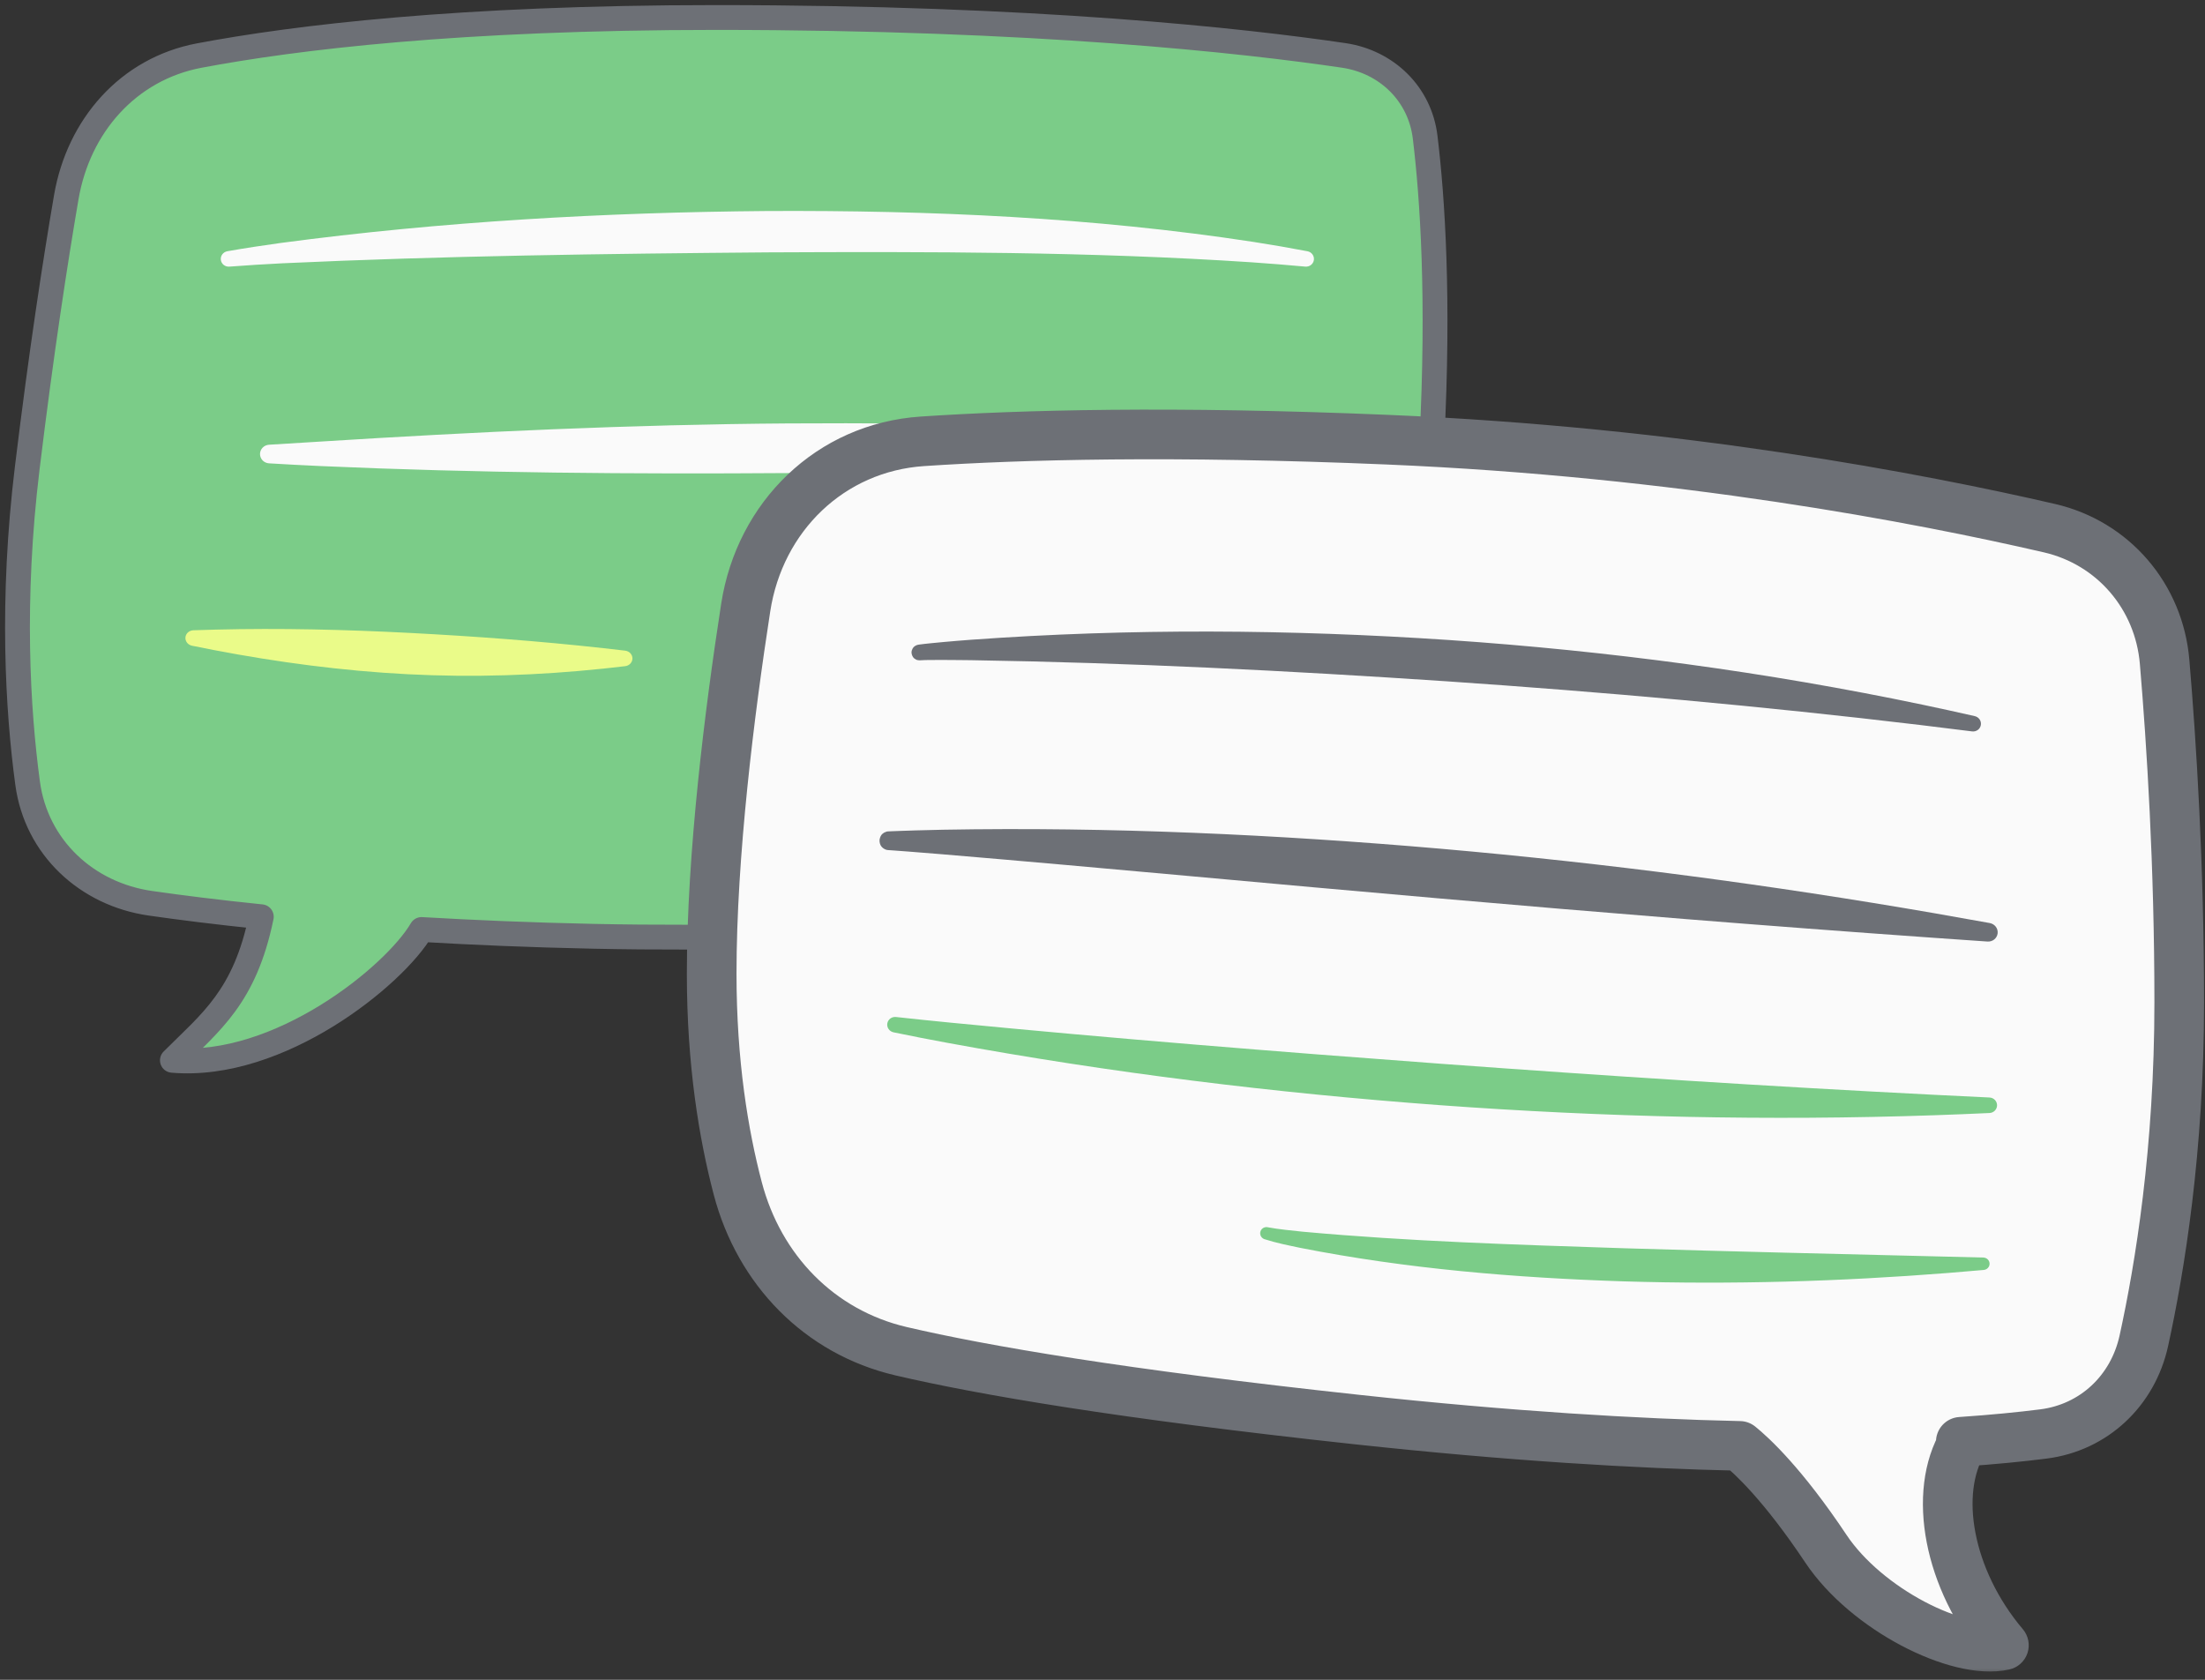 <?xml version="1.0" encoding="utf-8"?>
<svg xmlns="http://www.w3.org/2000/svg" fill="none" height="100%" overflow="visible" preserveAspectRatio="none" style="display: block;" viewBox="0 0 126 96" width="100%">
<rect x="0" y="0" width="126" height="96" fill="#333333" stroke="none"/>
<g id="Group 2711">
<g id="Union">
<path d="M40.92 1C59.189 1 71.075 2.325 76.785 3.167C79.241 3.529 81.137 5.368 81.436 7.833C81.856 11.29 82.243 17.041 81.817 25.255C81.397 33.338 80.328 40.469 79.458 45.222C78.781 48.916 75.711 51.604 71.97 51.935C63.583 52.679 48.056 53.81 33.895 53.509C30.321 53.433 27.052 53.295 24.088 53.121C22.552 55.753 15.96 61.128 9.851 60.597C12.052 58.395 13.991 56.975 14.932 52.393C12.44 52.137 10.326 51.871 8.595 51.622C4.942 51.098 2.071 48.419 1.578 44.761C1.013 40.574 0.633 34.34 1.558 26.731C2.364 20.102 3.161 14.927 3.787 11.273C4.484 7.197 7.323 3.941 11.386 3.175C16.86 2.142 26.236 1 40.92 1Z" fill="#7BCC88"/>
<path d="M40.92 1L40.92 0.291L40.92 0.291L40.92 1ZM76.785 3.167L76.888 2.465L76.888 2.465L76.785 3.167ZM81.436 7.833L82.14 7.748L82.14 7.748L81.436 7.833ZM81.817 25.255L82.525 25.292L82.525 25.292L81.817 25.255ZM79.458 45.222L80.155 45.349L80.155 45.349L79.458 45.222ZM71.97 51.935L72.033 52.642L72.033 52.642L71.97 51.935ZM33.895 53.509L33.88 54.218L33.88 54.218L33.895 53.509ZM24.088 53.121L24.13 52.413C23.863 52.397 23.611 52.533 23.476 52.763L24.088 53.121ZM9.851 60.597L9.35 60.095C9.155 60.29 9.09 60.58 9.185 60.84C9.279 61.099 9.515 61.279 9.79 61.303L9.851 60.597ZM14.932 52.393L15.627 52.535C15.667 52.339 15.623 52.135 15.504 51.973C15.386 51.811 15.204 51.707 15.005 51.687L14.932 52.393ZM8.595 51.622L8.495 52.324L8.495 52.324L8.595 51.622ZM1.578 44.761L0.875 44.855L0.875 44.855L1.578 44.761ZM1.558 26.731L0.854 26.646L0.854 26.646L1.558 26.731ZM3.787 11.273L3.088 11.153L3.088 11.153L3.787 11.273ZM11.386 3.175L11.255 2.478L11.255 2.478L11.386 3.175ZM40.92 1L40.92 1.709C59.155 1.709 71.006 3.031 76.681 3.869L76.785 3.167L76.888 2.465C71.144 1.618 59.223 0.291 40.92 0.291L40.92 1ZM76.785 3.167L76.681 3.869C78.841 4.187 80.474 5.79 80.732 7.919L81.436 7.833L82.14 7.748C81.8 4.947 79.642 2.871 76.888 2.465L76.785 3.167ZM81.436 7.833L80.732 7.918C81.147 11.334 81.533 17.044 81.109 25.218L81.817 25.255L82.525 25.292C82.954 17.038 82.565 11.247 82.14 7.748L81.436 7.833ZM81.817 25.255L81.109 25.218C80.691 33.262 79.627 40.362 78.76 45.094L79.458 45.222L80.155 45.349C81.03 40.576 82.104 33.413 82.525 25.292L81.817 25.255ZM79.458 45.222L78.76 45.094C78.143 48.461 75.345 50.924 71.908 51.229L71.97 51.935L72.033 52.642C76.078 52.284 79.419 49.371 80.155 45.349L79.458 45.222ZM71.97 51.935L71.908 51.229C63.528 51.972 48.031 53.1 33.91 52.8L33.895 53.509L33.88 54.218C48.08 54.52 63.638 53.386 72.033 52.642L71.97 51.935ZM33.895 53.509L33.91 52.8C30.345 52.724 27.085 52.586 24.13 52.413L24.088 53.121L24.047 53.829C27.019 54.004 30.297 54.142 33.88 54.218L33.895 53.509ZM24.088 53.121L23.476 52.763C22.787 53.943 20.86 55.869 18.312 57.441C15.772 59.008 12.752 60.137 9.913 59.89L9.851 60.597L9.79 61.303C13.059 61.587 16.39 60.294 19.057 58.649C21.716 57.008 23.853 54.931 24.701 53.479L24.088 53.121ZM9.851 60.597L10.353 61.098C11.412 60.039 12.517 59.068 13.437 57.806C14.381 56.512 15.138 54.915 15.627 52.535L14.932 52.393L14.237 52.25C13.785 54.452 13.103 55.857 12.291 56.97C11.457 58.114 10.492 58.953 9.35 60.095L9.851 60.597ZM14.932 52.393L15.005 51.687C12.521 51.433 10.418 51.167 8.696 50.92L8.595 51.622L8.495 52.324C10.235 52.574 12.358 52.842 14.86 53.098L14.932 52.393ZM8.595 51.622L8.696 50.92C5.33 50.437 2.728 47.984 2.281 44.666L1.578 44.761L0.875 44.855C1.414 48.853 4.554 51.758 8.495 52.324L8.595 51.622ZM1.578 44.761L2.281 44.666C1.723 40.529 1.346 34.356 2.262 26.817L1.558 26.731L0.854 26.646C-0.079 34.323 0.304 40.618 0.875 44.855L1.578 44.761ZM1.558 26.731L2.262 26.817C3.067 20.199 3.862 15.035 4.486 11.392L3.787 11.273L3.088 11.153C2.46 14.818 1.661 20.005 0.854 26.646L1.558 26.731ZM3.787 11.273L4.486 11.392C5.14 7.57 7.783 4.576 11.518 3.872L11.386 3.175L11.255 2.478C6.863 3.306 3.829 6.824 3.088 11.153L3.787 11.273ZM11.386 3.175L11.518 3.872C16.941 2.849 26.272 1.709 40.92 1.709L40.92 1L40.92 0.291C26.2 0.291 16.779 1.436 11.255 2.478L11.386 3.175Z" fill="#6D7076"/>
</g>
<path d="M11.05 36.02C10.938 36.024 10.828 36.064 10.743 36.139C10.658 36.214 10.606 36.317 10.596 36.427C10.587 36.538 10.622 36.648 10.693 36.736C10.764 36.824 10.866 36.881 10.976 36.904C10.976 36.904 10.976 36.904 10.976 36.904C11.392 36.988 11.785 37.068 12.201 37.147C15.869 37.849 19.565 38.34 23.294 38.532C27.021 38.727 30.768 38.6 34.481 38.211C34.9 38.167 35.302 38.121 35.723 38.072C35.834 38.059 35.94 38.01 36.018 37.928C36.096 37.846 36.14 37.739 36.14 37.629C36.14 37.518 36.096 37.411 36.018 37.329C35.94 37.247 35.834 37.199 35.723 37.185C35.723 37.185 35.723 37.185 35.723 37.185C35.303 37.136 34.902 37.089 34.484 37.043C30.782 36.634 27.097 36.363 23.415 36.171C19.732 35.981 16.028 35.89 12.297 35.983C11.874 35.993 11.474 36.007 11.05 36.02Z" fill="#EAFB89" id="Vector 9166"/>
<path d="M15.375 25.416C15.238 25.425 15.106 25.482 15.009 25.581C14.913 25.68 14.858 25.811 14.858 25.948C14.858 26.085 14.913 26.217 15.009 26.316C15.106 26.415 15.238 26.472 15.375 26.48C15.375 26.48 15.375 26.48 15.375 26.48C16.34 26.54 17.357 26.59 18.335 26.636C27.249 27.034 36.142 27.098 45.023 27.036C53.91 26.973 62.776 26.736 71.67 26.54C72.651 26.518 73.653 26.499 74.628 26.48C74.765 26.478 74.899 26.426 75 26.331C75.101 26.236 75.16 26.107 75.166 25.97C75.172 25.833 75.123 25.699 75.03 25.596C74.938 25.494 74.809 25.431 74.672 25.417C74.672 25.417 74.672 25.417 74.672 25.417C73.698 25.318 72.697 25.225 71.716 25.14C62.816 24.378 53.906 24.136 45.001 24.199C36.102 24.261 27.209 24.676 18.324 25.235C17.35 25.296 16.336 25.357 15.375 25.416Z" fill="#FAFAFA" id="Vector 9165"/>
<g id="Union_2">
<mask fill="black" height="73" id="path-5-outside-1_0_29706" maskUnits="userSpaceOnUse" width="88" x="38.667" y="22.829">
<rect fill="white" height="73" width="88" x="38.667" y="22.829"/>
<path d="M52.708 25.222C58.355 24.845 67.001 24.611 79.276 25.128C95.968 25.831 109.704 28.471 117.116 30.186C120.761 31.029 123.376 34.095 123.692 37.823C124.088 42.496 124.528 49.453 124.528 57.288C124.528 65.69 123.416 72.475 122.505 76.626C121.88 79.477 119.658 81.584 116.763 81.952C115.487 82.114 113.922 82.271 112.045 82.398H112.182C110.438 85.305 111.31 90.247 114.509 94.026C111.893 94.608 106.658 91.991 104.333 88.503C101.881 84.825 100.096 83.189 99.41 82.633C93.522 82.505 86.291 82.074 77.532 81.127C64.091 79.674 56.165 78.314 51.492 77.223C46.818 76.131 43.383 72.569 42.161 67.928C41.351 64.853 40.667 60.748 40.667 55.652C40.667 48.848 41.685 40.719 42.612 34.724C43.417 29.517 47.451 25.573 52.708 25.222Z"/>
</mask>
<path d="M52.708 25.222C58.355 24.845 67.001 24.611 79.276 25.128C95.968 25.831 109.704 28.471 117.116 30.186C120.761 31.029 123.376 34.095 123.692 37.823C124.088 42.496 124.528 49.453 124.528 57.288C124.528 65.69 123.416 72.475 122.505 76.626C121.88 79.477 119.658 81.584 116.763 81.952C115.487 82.114 113.922 82.271 112.045 82.398H112.182C110.438 85.305 111.31 90.247 114.509 94.026C111.893 94.608 106.658 91.991 104.333 88.503C101.881 84.825 100.096 83.189 99.41 82.633C93.522 82.505 86.291 82.074 77.532 81.127C64.091 79.674 56.165 78.314 51.492 77.223C46.818 76.131 43.383 72.569 42.161 67.928C41.351 64.853 40.667 60.748 40.667 55.652C40.667 48.848 41.685 40.719 42.612 34.724C43.417 29.517 47.451 25.573 52.708 25.222Z" fill="#FAFAFA"/>
<path d="M52.708 25.222L52.613 23.806L52.613 23.806L52.708 25.222ZM79.276 25.128L79.336 23.71L79.336 23.71L79.276 25.128ZM117.116 30.186L117.435 28.803L117.435 28.803L117.116 30.186ZM123.692 37.823L125.105 37.703L125.105 37.703L123.692 37.823ZM124.528 57.288L125.946 57.288L125.946 57.288L124.528 57.288ZM122.505 76.626L123.891 76.93L123.891 76.93L122.505 76.626ZM116.763 81.952L116.942 83.359L116.942 83.359L116.763 81.952ZM112.045 82.398L111.949 80.983C111.186 81.035 110.602 81.682 110.628 82.447C110.654 83.211 111.281 83.817 112.045 83.817V82.398ZM112.182 82.398L113.399 83.128C113.662 82.69 113.668 82.144 113.417 81.699C113.165 81.255 112.693 80.98 112.182 80.98V82.398ZM114.509 94.026L114.817 95.411C115.302 95.303 115.695 94.95 115.854 94.479C116.012 94.008 115.913 93.489 115.592 93.11L114.509 94.026ZM104.333 88.503L105.513 87.716L105.513 87.716L104.333 88.503ZM99.41 82.633L100.302 81.53C100.058 81.332 99.755 81.221 99.441 81.215L99.41 82.633ZM77.532 81.127L77.379 82.537L77.379 82.537L77.532 81.127ZM51.492 77.223L51.169 78.604L51.169 78.604L51.492 77.223ZM42.161 67.928L40.789 68.289L40.789 68.289L42.161 67.928ZM40.667 55.652L39.249 55.652V55.652H40.667ZM42.612 34.724L41.21 34.507L41.21 34.507L42.612 34.724ZM52.708 25.222L52.802 26.637C58.393 26.264 66.987 26.03 79.216 26.545L79.276 25.128L79.336 23.71C67.015 23.192 58.318 23.425 52.613 23.806L52.708 25.222ZM79.276 25.128L79.216 26.545C95.797 27.243 109.443 29.867 116.796 31.568L117.116 30.186L117.435 28.803C109.965 27.076 96.139 24.418 79.336 23.71L79.276 25.128ZM117.116 30.186L116.796 31.568C119.831 32.27 122.014 34.818 122.278 37.943L123.692 37.823L125.105 37.703C124.739 33.372 121.691 29.788 117.435 28.803L117.116 30.186ZM123.692 37.823L122.278 37.943C122.672 42.588 123.109 49.503 123.109 57.288L124.528 57.288L125.946 57.288C125.946 49.402 125.504 42.404 125.105 37.703L123.692 37.823ZM124.528 57.288H123.109C123.109 65.567 122.014 72.248 121.12 76.322L122.505 76.626L123.891 76.93C124.819 72.701 125.946 65.813 125.946 57.288H124.528ZM122.505 76.626L121.12 76.322C120.618 78.61 118.861 80.256 116.584 80.545L116.763 81.952L116.942 83.359C120.456 82.913 123.142 80.343 123.891 76.93L122.505 76.626ZM116.763 81.952L116.584 80.545C115.338 80.703 113.801 80.857 111.949 80.983L112.045 82.398L112.142 83.814C114.043 83.684 115.635 83.525 116.942 83.359L116.763 81.952ZM112.045 82.398V83.817H112.182V82.398V80.98H112.045V82.398ZM112.182 82.398L110.966 81.668C109.862 83.508 109.655 85.853 110.099 88.154C110.547 90.474 111.676 92.875 113.427 94.943L114.509 94.026L115.592 93.11C114.143 91.398 113.237 89.439 112.885 87.616C112.529 85.775 112.758 84.196 113.399 83.128L112.182 82.398ZM114.509 94.026L114.202 92.641C113.839 92.722 113.259 92.711 112.478 92.521C111.716 92.335 110.854 92.001 109.974 91.536C108.198 90.598 106.512 89.215 105.513 87.716L104.333 88.503L103.152 89.29C104.478 91.279 106.573 92.948 108.649 94.045C109.697 94.598 110.779 95.027 111.807 95.278C112.816 95.523 113.871 95.621 114.817 95.411L114.509 94.026ZM104.333 88.503L105.513 87.716C102.993 83.936 101.114 82.188 100.302 81.53L99.41 82.633L98.517 83.736C99.078 84.189 100.769 85.715 103.152 89.29L104.333 88.503ZM99.41 82.633L99.441 81.215C93.597 81.087 86.406 80.659 77.684 79.716L77.532 81.127L77.379 82.537C86.175 83.488 93.447 83.922 99.379 84.051L99.41 82.633ZM77.532 81.127L77.684 79.716C64.27 78.266 56.408 76.914 51.814 75.841L51.492 77.223L51.169 78.604C55.923 79.714 63.913 81.082 77.379 82.537L77.532 81.127ZM51.492 77.223L51.814 75.841C47.689 74.878 44.631 71.738 43.532 67.567L42.161 67.928L40.789 68.289C42.135 73.401 45.946 77.384 51.169 78.604L51.492 77.223ZM42.161 67.928L43.532 67.567C42.752 64.603 42.086 60.62 42.086 55.652H40.667H39.249C39.249 60.876 39.95 65.103 40.789 68.289L42.161 67.928ZM40.667 55.652L42.086 55.652C42.086 48.96 43.09 40.918 44.014 34.94L42.612 34.724L41.21 34.507C40.28 40.519 39.249 48.735 39.249 55.652L40.667 55.652ZM42.612 34.724L44.014 34.94C44.724 30.345 48.253 26.941 52.802 26.637L52.708 25.222L52.613 23.806C46.649 24.204 42.109 28.689 41.21 34.507L42.612 34.724Z" fill="#6D7076" mask="url(#path-5-outside-1_0_29706)"/>
</g>
<path d="M52.586 37.736C52.727 37.729 52.867 37.722 53.008 37.716C53.008 37.434 53.008 37.152 53.008 36.87C52.867 36.863 52.727 36.856 52.586 36.85C52.571 36.849 52.558 36.848 52.582 36.849C52.589 36.85 52.599 36.85 52.622 36.855C52.65 36.867 52.672 36.844 52.816 36.947C52.885 36.989 53.028 37.203 52.963 37.406C52.903 37.594 52.812 37.634 52.774 37.664C52.691 37.714 52.673 37.711 52.653 37.718C52.599 37.732 52.616 37.727 52.617 37.729C52.625 37.729 52.687 37.725 52.709 37.725C52.753 37.724 52.81 37.724 52.879 37.722C53.046 37.717 53.108 37.72 53.251 37.718C53.546 37.715 53.724 37.718 54.019 37.717C54.254 37.719 54.497 37.72 54.773 37.722C55.014 37.724 55.253 37.727 55.518 37.73C64.604 37.875 73.613 38.331 82.642 38.935C91.682 39.552 100.674 40.352 109.687 41.429C110.682 41.548 111.682 41.671 112.688 41.799C112.802 41.814 112.918 41.786 113.013 41.719C113.107 41.652 113.171 41.551 113.191 41.438C113.211 41.325 113.185 41.209 113.12 41.113C113.054 41.018 112.954 40.952 112.842 40.926C112.842 40.926 112.842 40.926 112.842 40.926C111.85 40.701 110.861 40.484 109.876 40.277C100.951 38.406 91.911 37.198 82.802 36.577C73.704 35.967 64.604 35.903 55.481 36.562C55.215 36.581 54.974 36.601 54.732 36.621C54.455 36.643 54.21 36.664 53.974 36.686C53.676 36.711 53.498 36.731 53.199 36.76C53.054 36.774 52.991 36.783 52.818 36.8C52.747 36.808 52.686 36.816 52.637 36.823C52.612 36.826 52.542 36.834 52.509 36.839C52.485 36.844 52.485 36.842 52.419 36.858C52.397 36.866 52.377 36.864 52.293 36.915C52.254 36.945 52.163 36.986 52.103 37.173C52.039 37.377 52.181 37.592 52.25 37.634C52.396 37.737 52.418 37.715 52.449 37.727C52.475 37.732 52.488 37.733 52.499 37.734C52.54 37.737 52.557 37.736 52.586 37.736Z" fill="#6D7076" id="Vector 9160"/>
<path d="M50.859 48.58C51.027 48.571 51.195 48.561 51.362 48.552C51.362 48.216 51.362 47.88 51.362 47.544C51.195 47.535 51.027 47.526 50.86 47.516C50.825 47.515 50.806 47.514 50.793 47.514C50.786 47.513 50.792 47.513 50.763 47.514C50.758 47.514 50.752 47.514 50.737 47.516C50.707 47.526 50.744 47.49 50.544 47.574C50.498 47.61 50.325 47.654 50.261 47.984C50.235 48.34 50.462 48.469 50.511 48.504C50.647 48.578 50.66 48.564 50.687 48.574C50.729 48.581 50.734 48.581 50.744 48.582C50.772 48.584 50.771 48.584 50.776 48.584C50.788 48.585 50.791 48.586 50.8 48.586C50.843 48.589 50.878 48.591 50.902 48.593C50.95 48.597 51.063 48.603 51.105 48.607C51.205 48.616 51.395 48.627 51.494 48.636C51.613 48.645 51.749 48.655 51.897 48.666C52.014 48.675 52.14 48.685 52.275 48.696C52.805 48.737 53.327 48.779 53.847 48.822C63.275 49.614 72.708 50.519 82.106 51.333C91.544 52.159 100.942 52.92 110.409 53.589C111.45 53.662 112.504 53.735 113.571 53.809C113.708 53.818 113.846 53.778 113.954 53.692C114.063 53.605 114.133 53.481 114.15 53.345C114.167 53.209 114.129 53.071 114.045 52.961C113.961 52.851 113.838 52.778 113.703 52.753C113.703 52.753 113.703 52.753 113.703 52.753C112.649 52.562 111.608 52.377 110.579 52.198C101.213 50.577 91.828 49.336 82.352 48.507C72.919 47.689 63.398 47.25 53.89 47.419C53.366 47.43 52.84 47.442 52.304 47.458C52.168 47.462 52.041 47.466 51.923 47.471C51.774 47.474 51.637 47.479 51.516 47.484C51.416 47.489 51.224 47.493 51.122 47.499C51.08 47.502 50.965 47.504 50.917 47.507C50.894 47.508 50.856 47.51 50.816 47.511C50.81 47.511 50.804 47.512 50.812 47.513C50.816 47.513 50.814 47.512 50.842 47.515C50.852 47.516 50.857 47.515 50.898 47.523C50.926 47.533 50.939 47.518 51.075 47.593C51.124 47.628 51.35 47.756 51.325 48.112C51.261 48.443 51.088 48.486 51.042 48.522C50.842 48.607 50.879 48.57 50.849 48.581C50.834 48.582 50.828 48.583 50.823 48.583C50.795 48.584 50.803 48.583 50.801 48.583C50.804 48.582 50.826 48.581 50.859 48.58Z" fill="#6D7076" id="Vector 9161"/>
<path d="M12.992 14.358C12.879 14.378 12.776 14.439 12.706 14.531C12.636 14.623 12.605 14.739 12.619 14.852C12.634 14.966 12.693 15.07 12.784 15.142C12.875 15.213 12.99 15.246 13.105 15.238C13.105 15.238 13.105 15.238 13.105 15.238C14.095 15.161 15.154 15.097 16.16 15.046C25.387 14.619 34.631 14.5 43.861 14.423C53.095 14.38 62.312 14.379 71.53 14.991C72.545 15.061 73.586 15.145 74.588 15.237C74.703 15.247 74.818 15.216 74.91 15.145C75.002 15.075 75.063 14.972 75.079 14.858C75.095 14.745 75.065 14.629 74.996 14.536C74.928 14.443 74.825 14.38 74.712 14.359C74.712 14.359 74.712 14.359 74.712 14.359C73.715 14.168 72.676 13.99 71.662 13.831C62.441 12.416 53.135 12.015 43.845 12.059C34.556 12.136 25.273 12.656 16.05 13.884C15.044 14.024 13.985 14.182 12.992 14.358Z" fill="#FAFAFA" id="Vector 9164"/>
<path d="M51.202 58.122C51.088 58.109 50.971 58.138 50.878 58.206C50.785 58.275 50.722 58.377 50.703 58.49C50.685 58.603 50.712 58.72 50.779 58.814C50.846 58.909 50.947 58.973 51.059 58.997C51.059 58.997 51.059 58.997 51.059 58.997C52.087 59.211 53.095 59.406 54.139 59.599C63.426 61.307 72.812 62.461 82.23 63.157C91.665 63.849 101.093 64.058 110.541 63.736C111.583 63.7 112.631 63.658 113.685 63.609C113.8 63.603 113.91 63.556 113.991 63.473C114.072 63.391 114.118 63.28 114.118 63.166C114.118 63.051 114.072 62.94 113.991 62.858C113.91 62.775 113.8 62.728 113.685 62.722C112.634 62.673 111.589 62.622 110.55 62.569C101.138 62.093 91.791 61.487 82.403 60.799C73.034 60.106 63.664 59.355 54.303 58.443C53.253 58.339 52.23 58.236 51.202 58.122Z" fill="#7BCC88" id="Vector 9162"/>
<path d="M72.467 70.142C72.378 70.118 72.283 70.127 72.201 70.169C72.119 70.211 72.056 70.283 72.028 70.37C71.999 70.457 72.005 70.551 72.046 70.635C72.086 70.718 72.157 70.781 72.242 70.815C72.242 70.815 72.242 70.815 72.242 70.815C72.966 71.046 73.61 71.169 74.295 71.314C80.397 72.517 86.58 73.025 92.764 73.229C98.958 73.419 105.134 73.238 111.299 72.751C111.976 72.698 112.663 72.64 113.357 72.578C113.449 72.569 113.535 72.528 113.597 72.46C113.66 72.392 113.693 72.303 113.69 72.212C113.687 72.121 113.648 72.034 113.581 71.97C113.515 71.906 113.426 71.871 113.334 71.869C113.334 71.869 113.334 71.869 113.334 71.869C112.638 71.852 111.951 71.835 111.274 71.818C105.106 71.665 98.971 71.527 92.822 71.338C86.684 71.136 80.545 70.95 74.435 70.391C73.771 70.323 73.039 70.25 72.467 70.142Z" fill="#7BCC88" id="Vector 9163"/>
</g>
</svg>